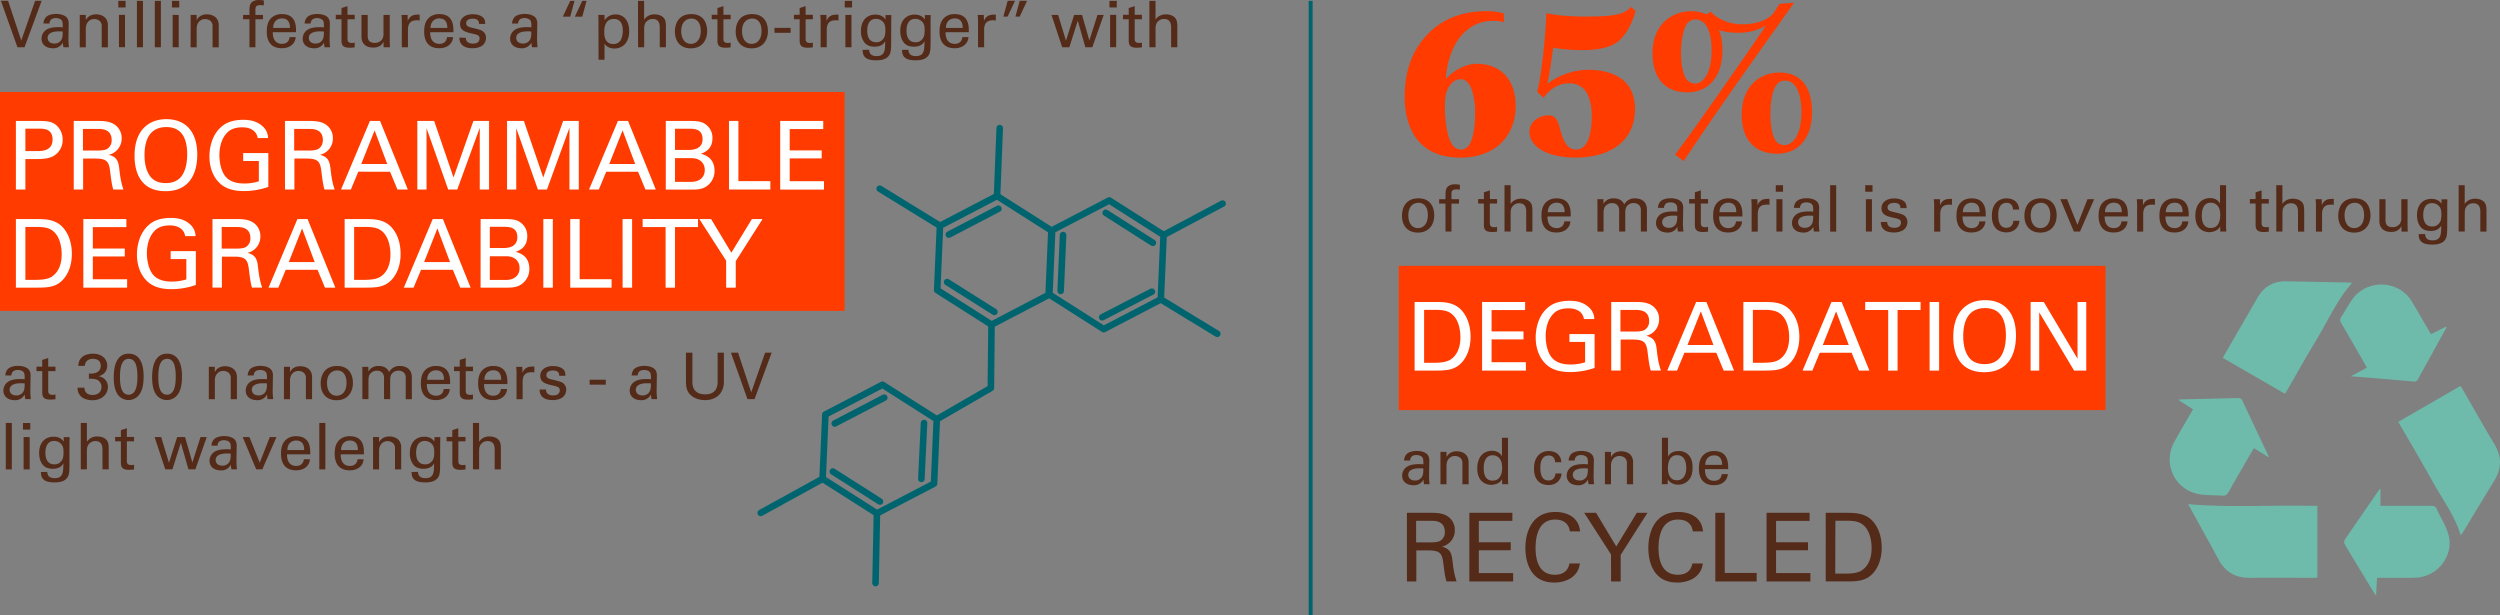 <svg id="Layer_1" data-name="Layer 1" xmlns="http://www.w3.org/2000/svg" viewBox="0 0 1898.95 467.32"><rect x="0" y="0" width="1898.95" height="467.32" fill="#808080" stroke="none"/><defs><style>.cls-1{fill:#542a19}.cls-2{fill:#ff3b00}.cls-3{fill:#fff}.cls-5{fill:none;stroke:#00646f;stroke-linecap:round;stroke-linejoin:round;stroke-width:5px}.cls-6{fill:#6ebbab}</style></defs><path class="cls-1" d="M26.49 469.25h-5.38L8.54 433.94H14l10 30.17 10.56-30.17h4.94ZM56.07 469.25a13.32 13.32 0 0 1-.44-3.67 7.93 7.93 0 0 1-7.58 4.42c-5.62 0-8.65-3.18-8.65-7.24a8.09 8.09 0 0 1 4.3-7.19c2.64-1.46 6.55-1.61 8.51-1.61 1.17 0 1.91.05 3.32.15 0-3 0-4.36-.88-5.43s-2.93-1.62-4.25-1.62c-4.65 0-4.89 3.18-4.94 4.16h-4.6a7.87 7.87 0 0 1 1.71-4.64c1.86-2.06 5.34-2.65 7.93-2.65 3.57 0 7.38 1.13 8.7 3.62a7.28 7.28 0 0 1 .83 3.77l-.19 11.74a57.57 57.57 0 0 0 .39 6.16Zm-3.18-12.08c-1.85 0-8.85 0-8.85 5 0 1.56 1 4.25 5.09 4.25a5.88 5.88 0 0 0 5.23-2.64c1-1.66 1.08-3 1.17-6.45a19.83 19.83 0 0 0-2.64-.16ZM68.44 447.54v-2.84H73l.05 4c.54-1 2.3-4.45 7.87-4.45 2.2 0 8.9.83 8.9 8.36v16.68h-4.7v-15.6a5.56 5.56 0 0 0-1.32-4.21 6.34 6.34 0 0 0-4.36-1.66c-3.32 0-6.4 2.4-6.4 7.34v14.13h-4.6ZM97.73 434h5.53v5h-5.53Zm.49 10.66h4.6v24.55h-4.6ZM111.86 434h4.6v35.26h-4.6ZM125.46 434h4.59v35.26h-4.59ZM138.51 434H144v5h-5.53Zm.49 10.7h4.6v24.55H139ZM152.69 447.54l-.05-2.84h4.6v4c.54-1 2.3-4.45 7.87-4.45 2.2 0 8.9.83 8.9 8.36v16.68h-4.69v-15.6a5.56 5.56 0 0 0-1.32-4.21 6.34 6.34 0 0 0-4.36-1.66c-3.32 0-6.4 2.4-6.4 7.34v14.13h-4.6ZM208.29 437.36c-.78-.05-1.76-.09-2.69-.09-3.72 0-3.72 1.85-3.72 3.56v3.87h5.72v3.3h-5.72v21.23h-4.55V448h-4.84v-3.3h4.84v-2.79c0-3.37.2-4.6 1-5.87 1-1.56 3-2.69 6.16-2.69a28 28 0 0 1 3.77.34ZM215.08 457.8c-.1 5.09 2 8.86 7 8.86 3 0 5.38-1.57 5.78-5.09h4.59a8.3 8.3 0 0 1-2.1 5.14c-1.08 1.22-3.52 3.27-8.46 3.27-7.73 0-11.4-4.79-11.4-12.57 0-4.84 1-8.85 4.85-11.54a11.81 11.81 0 0 1 6.7-1.81c11 0 10.75 9.73 10.66 13.74Zm13-3.22c.05-2.35-.39-7.24-6.06-7.24-3 0-6.6 1.81-6.7 7.24ZM254.45 469.25a13 13 0 0 1-.44-3.67 7.94 7.94 0 0 1-7.58 4.45c-5.63 0-8.66-3.18-8.66-7.24a8.11 8.11 0 0 1 4.3-7.19c2.64-1.46 6.56-1.61 8.51-1.61 1.18 0 1.91.05 3.33.15 0-3 0-4.36-.88-5.43s-2.94-1.62-4.26-1.62c-4.64 0-4.89 3.18-4.94 4.16h-4.59a7.74 7.74 0 0 1 1.71-4.64c1.86-2.06 5.33-2.65 7.92-2.65 3.57 0 7.39 1.13 8.71 3.62a7.28 7.28 0 0 1 .83 3.77l-.2 11.74a57.57 57.57 0 0 0 .39 6.16Zm-3.18-12.08c-1.86 0-8.85 0-8.85 5 0 1.56 1 4.25 5.08 4.25a5.91 5.91 0 0 0 5.24-2.64c1-1.66 1.07-3 1.17-6.45a19.93 19.93 0 0 0-2.64-.16ZM262.9 444.6h4.36v-5.13l4.54-1.47v6.6h5.48v3.4h-5.48v14.7c0 1.22 0 3.27 3.28 3.27a10 10 0 0 0 2.2-.24v3.57a23.44 23.44 0 0 1-3.81.29c-4.21 0-6.21-1.22-6.21-5.23V448h-4.36ZM287.16 444.7v15.79c0 2.4.54 5.43 5.23 5.43a6.62 6.62 0 0 0 5.77-2.74 7.88 7.88 0 0 0 1-4.59V444.7h4.74v19.95c0 .49.1 3.23.15 4.6h-4.79l-.1-4.21c-.88 1.71-2.55 4.45-7.83 4.45-6.06 0-8.9-3.47-8.9-8.31V444.7ZM313.07 449.69c0-1.67-.1-3.38-.24-5h4.64l.1 4.74a6.64 6.64 0 0 1 5.87-4.84 15 15 0 0 1 3.18-.1V449a4 4 0 0 0-.88-.19 10 10 0 0 0-1.32-.05c-5.43 0-6.7 3.23-6.7 7.43v13.06h-4.65ZM334.64 457.8c-.1 5.09 2 8.86 7 8.86 3 0 5.38-1.57 5.77-5.09h4.6a8.39 8.39 0 0 1-2.11 5.14c-1.07 1.22-3.52 3.27-8.46 3.27-7.72 0-11.39-4.79-11.39-12.57 0-4.84 1-8.85 4.84-11.54a11.83 11.83 0 0 1 6.7-1.81c11 0 10.76 9.73 10.66 13.74Zm13-3.22c0-2.35-.4-7.24-6.07-7.24-3 0-6.6 1.81-6.7 7.24ZM361.68 462c-.05 1.86.92 4.45 5.38 4.45 1.9 0 3.32-.34 4.3-1.56a3.84 3.84 0 0 0 .78-2.3c0-2.4-1.71-2.84-5.38-3.67-5.13-1.17-9.44-2.2-9.44-7.34 0-4.49 3.92-7.43 9.59-7.43 3.08 0 7.38.88 8.85 3.82a7.74 7.74 0 0 1 .64 3.57h-4.7c.15-3.72-3.08-4-4.74-4-.69 0-5 0-5 3.52 0 2.25 2.2 2.78 3.47 3.13 6.8 1.61 8.27 2 9.73 3.37a6.08 6.08 0 0 1 1.86 4.55 7.42 7.42 0 0 1-3.32 6.21 13.84 13.84 0 0 1-7.29 1.66c-5 0-9.63-2.05-9.59-8ZM412 469.25a13.32 13.32 0 0 1-.44-3.67A7.93 7.93 0 0 1 404 470c-5.62 0-8.65-3.18-8.65-7.24a8.09 8.09 0 0 1 4.3-7.19c2.64-1.46 6.55-1.61 8.51-1.61 1.17 0 1.91.05 3.32.15 0-3 0-4.36-.88-5.43s-2.93-1.62-4.25-1.62c-4.65 0-4.89 3.18-4.94 4.16h-4.6a7.87 7.87 0 0 1 1.71-4.64c1.86-2.06 5.33-2.65 7.93-2.65 3.57 0 7.38 1.13 8.7 3.62a7.28 7.28 0 0 1 .83 3.77l-.19 11.74a57.57 57.57 0 0 0 .39 6.16Zm-3.18-12.08c-1.86 0-8.85 0-8.85 5 0 1.56 1 4.25 5.09 4.25a5.89 5.89 0 0 0 5.23-2.64c1-1.66 1.08-3 1.17-6.45a19.83 19.83 0 0 0-2.6-.16ZM435.36 446l5.63-12h3.27L441 446Zm9.15 0 5.62-12h3.28l-3.28 12ZM462.45 448.71c0-1.08-.05-1.66-.14-4H467l.1 4.06a9.53 9.53 0 0 1 8.36-4.45c5.28 0 10.32 3.62 10.32 12.71s-5.33 13.16-11.2 13.16c-3.57 0-6.21-1.52-7.53-3.67v12.18h-4.55Zm11.3 18.09a6.25 6.25 0 0 0 5.18-2.39c1.76-2.4 2-5.92 2-7.68 0-4.4-1.32-9-6.75-9-7.34 0-7.34 7.78-7.34 10 .01 2.96.45 9.07 6.91 9.07ZM492.48 434h4.64v14.33a9 9 0 0 1 8-4.06c2.6 0 6.31.93 7.73 3.91.49 1 .83 2.15.83 5.72v15.36H509v-14.54c0-2.2 0-6.94-5.28-6.94a6.35 6.35 0 0 0-5.78 3.28c-.78 1.37-.78 3.66-.78 5.18v13h-4.64ZM533 444.06c9.83 0 12 7.73 12 12.86 0 7.19-4.06 13.16-12.42 13.16-8.12 0-12.08-5.62-12.08-12.81.04-6.07 2.88-13.21 12.5-13.21Zm-.29 22.6c3.47 0 7.43-2.5 7.43-9.88 0-6.11-2.83-9.34-7.14-9.34-2.93 0-7.68 1.86-7.68 9.53.01 5.03 2.17 9.69 7.4 9.69ZM548.46 444.6h4.35v-5.13l4.55-1.47v6.6h5.48v3.4h-5.48v14.7c0 1.22 0 3.27 3.28 3.27a10 10 0 0 0 2.2-.24v3.57a23.44 23.44 0 0 1-3.81.29c-4.21 0-6.22-1.22-6.22-5.23V448h-4.35ZM579.17 444.06c9.83 0 12 7.73 12 12.86 0 7.19-4.06 13.16-12.42 13.16-8.12 0-12.08-5.62-12.08-12.81.03-6.07 2.87-13.21 12.5-13.21Zm-.29 22.6c3.47 0 7.43-2.5 7.43-9.88 0-6.11-2.83-9.34-7.14-9.34-2.93 0-7.68 1.86-7.68 9.53 0 5.03 2.16 9.69 7.39 9.69ZM596.14 454.53h12.27v3.72h-12.27ZM610.9 444.6h4.36v-5.13l4.54-1.47v6.6h5.48v3.4h-5.48v14.7c0 1.22 0 3.27 3.28 3.27a10 10 0 0 0 2.2-.24v3.57a23.44 23.44 0 0 1-3.81.29c-4.21 0-6.21-1.22-6.21-5.23V448h-4.36ZM631.2 449.69c0-1.67-.1-3.38-.25-5h4.65l.09 4.74a6.64 6.64 0 0 1 5.87-4.84 15 15 0 0 1 3.18-.1V449a3.85 3.85 0 0 0-.88-.19 10 10 0 0 0-1.32-.05c-5.43 0-6.7 3.23-6.7 7.43v13.06h-4.64ZM649.53 434h5.53v5h-5.53Zm.47 10.7h4.6v24.55H650ZM668 471.16c.19 2.73 1.36 4.79 5.72 4.79 6.4 0 6.5-4.65 6.5-11.3-2 4.06-6.6 4.16-8.07 4.16-2.25 0-5.47-.49-7.53-3a13.78 13.78 0 0 1-2.79-9c0-8.31 4.89-12.37 10.91-12.37 4.94 0 6.75 2.44 7.73 3.71v-3.37h4.45l-.1 4.45-.05 15.35c0 5.92-.2 8.32-1.17 10.18-2.06 3.91-6.85 4.4-10.23 4.4-9.83 0-10.12-4.6-10.31-7.92Zm10.71-8.22c1-1.27 1.66-2.59 1.66-7 0-3.08-.69-4.84-1.91-6.12a7.25 7.25 0 0 0-5.28-2.15c-5.82 0-6.6 5.87-6.6 9 0 3.77 1.12 8.76 6.75 8.76a6.19 6.19 0 0 0 5.35-2.49ZM697.84 471.16c.2 2.73 1.37 4.79 5.72 4.79 6.41 0 6.51-4.65 6.51-11.3-2 4.06-6.6 4.16-8.07 4.16-2.25 0-5.48-.49-7.53-3s-2.79-5.77-2.79-9c0-8.31 4.89-12.37 10.91-12.37 4.93 0 6.74 2.44 7.72 3.71l.05-3.37h4.45l-.1 4.45v15.35c0 5.92-.2 8.32-1.18 10.18-2 3.91-6.85 4.4-10.22 4.4-9.83 0-10.12-4.6-10.32-7.92Zm10.71-8.22c1-1.27 1.66-2.59 1.66-7 0-3.08-.68-4.84-1.9-6.12a7.27 7.27 0 0 0-5.28-2.15c-5.82 0-6.61 5.87-6.61 9 0 3.77 1.13 8.76 6.75 8.76a6.18 6.18 0 0 0 5.38-2.49ZM726.1 457.8c-.09 5.09 2 8.86 7 8.86 3 0 5.38-1.57 5.77-5.09h4.59a8.3 8.3 0 0 1-2.1 5.14c-1.08 1.22-3.52 3.27-8.46 3.27-7.73 0-11.39-4.79-11.39-12.57 0-4.84 1-8.85 4.84-11.54a11.81 11.81 0 0 1 6.7-1.81c11 0 10.76 9.73 10.66 13.74Zm13-3.22c.05-2.35-.39-7.24-6.06-7.24-3 0-6.6 1.81-6.7 7.24ZM750.75 449.69c0-1.67-.1-3.38-.25-5h4.65l.1 4.74a6.63 6.63 0 0 1 5.87-4.84 14.88 14.88 0 0 1 3.17-.1V449a3.74 3.74 0 0 0-.88-.19 10 10 0 0 0-1.32-.05c-5.42 0-6.7 3.23-6.7 7.43v13.06h-4.64ZM778.86 433.94l-5.62 12H770l3.28-12Zm9.15 0-5.58 12h-3.27l3.27-12ZM811.62 444.7l5.92 19.56 6.21-19.56h6l5.57 19.36 6.16-19.36h4.75l-8.66 24.55h-5.28l-5.77-20.2-6.41 20.2h-5.42l-8.12-24.55ZM850.59 434h5.53v5h-5.53Zm.49 10.66h4.6v24.55h-4.6ZM860.86 444.6h4.36v-5.13l4.54-1.47v6.6h5.48v3.4h-5.48v14.7c0 1.22 0 3.27 3.28 3.27a10 10 0 0 0 2.2-.24v3.57a23.44 23.44 0 0 1-3.81.29c-4.21 0-6.21-1.22-6.21-5.23V448h-4.36ZM880.91 434h4.65v14.33c1.51-2.59 4.54-4.06 8-4.06 2.59 0 6.31.93 7.72 3.91.49 1 .84 2.15.84 5.72v15.36h-4.7v-14.54c0-2.2 0-6.94-5.28-6.94a6.33 6.33 0 0 0-5.77 3.28c-.78 1.37-.78 3.66-.78 5.18v13h-4.65ZM27.13 736.53a13 13 0 0 1-.44-3.67 8 8 0 0 1-7.59 4.45c-5.62 0-8.65-3.18-8.65-7.24a8.09 8.09 0 0 1 4.3-7.19c2.64-1.46 6.56-1.61 8.51-1.61 1.18 0 1.91.05 3.33.15 0-3 0-4.36-.88-5.43-.93-1.23-2.94-1.62-4.26-1.62-4.64 0-4.89 3.18-4.94 4.16h-4.59a7.78 7.78 0 0 1 1.71-4.65c1.86-2 5.33-2.64 7.92-2.64 3.57 0 7.38 1.13 8.71 3.62a7.28 7.28 0 0 1 .83 3.77l-.2 11.74a57.57 57.57 0 0 0 .39 6.16ZM24 724.45c-1.86 0-8.86 0-8.86 5 0 1.56 1 4.25 5.09 4.25a5.88 5.88 0 0 0 5.23-2.64c1-1.66 1.08-3 1.18-6.46a22 22 0 0 0-2.64-.15ZM35.58 711.88h4.35v-5.14l4.55-1.46v6.6H50v3.37h-5.52V730c0 1.23 0 3.28 3.28 3.28A10.71 10.71 0 0 0 50 733v3.57a23.44 23.44 0 0 1-3.81.29c-4.21 0-6.22-1.22-6.22-5.23v-16.38h-4.39ZM72 727.82c0 3.23 2.06 5.53 6.21 5.53 4.75 0 6.75-3 6.75-6a5.85 5.85 0 0 0-4.89-6 18.6 18.6 0 0 0-4.69-.25v-4c3.37.3 9-.39 9-5.87 0-3.81-2.59-5.33-6-5.33-2.55 0-5.72 1.13-6.17 5.33h-4.89c.29-8.41 8.21-9.24 11-9.24 7.38 0 11 4.45 11 9.15 0 2.78-1.51 6.79-6.75 8a8 8 0 0 1 7.24 8.21c0 4.75-3.86 10-11.74 10-3.57 0-7.14-1-9.29-3.52a8.89 8.89 0 0 1-2-6ZM105.6 702c10.13 0 11.35 10.86 11.35 17.21 0 8-1.61 12.52-4.7 15.41a10.08 10.08 0 0 1-15.79-3c-1.13-2.25-2.2-5.53-2.2-11.59 0-5.03.59-18.03 11.34-18.03Zm0 31.15c5.67 0 6.65-7.43 6.65-13.49 0-8.12-1.42-13.75-6.56-13.75-5.91 0-6.7 7.78-6.7 13.84.01 7.53 1.43 13.4 6.57 13.4ZM134.75 702c10.12 0 11.34 10.86 11.34 17.21 0 8-1.61 12.52-4.69 15.41a10.09 10.09 0 0 1-15.8-3c-1.12-2.25-2.2-5.53-2.2-11.59 0-5.03.6-18.03 11.35-18.03Zm-.05 31.15c5.67 0 6.65-7.43 6.65-13.49 0-8.12-1.42-13.75-6.55-13.75-5.92 0-6.7 7.78-6.7 13.84 0 7.53 1.46 13.4 6.6 13.4ZM166.48 714.81v-2.83H171l.05 4c.53-1 2.3-4.45 7.87-4.45 2.2 0 8.9.83 8.9 8.36v16.68h-4.69v-15.6a5.56 5.56 0 0 0-1.32-4.21 6.34 6.34 0 0 0-4.36-1.66c-3.32 0-6.4 2.4-6.4 7.33v14.14h-4.6ZM211.17 736.53a13.37 13.37 0 0 1-.44-3.67 7.93 7.93 0 0 1-7.58 4.45c-5.62 0-8.65-3.18-8.65-7.24a8.09 8.09 0 0 1 4.3-7.19c2.64-1.46 6.55-1.61 8.51-1.61 1.17 0 1.91.05 3.33.15 0-3 0-4.36-.88-5.43-.93-1.23-2.94-1.62-4.26-1.62-4.65 0-4.89 3.18-4.94 4.16H196a7.87 7.87 0 0 1 1.72-4.65c1.85-2 5.33-2.64 7.92-2.64 3.57 0 7.38 1.13 8.7 3.62a7.18 7.18 0 0 1 .83 3.77l-.19 11.74a57.57 57.57 0 0 0 .39 6.16ZM208 724.45c-1.85 0-8.85 0-8.85 5 0 1.56 1 4.25 5.09 4.25a5.88 5.88 0 0 0 5.23-2.64c1-1.66 1.08-3 1.18-6.46a22.19 22.19 0 0 0-2.65-.15ZM223.54 714.81v-2.83h4.6v4c.54-1 2.3-4.45 7.87-4.45 2.2 0 8.9.83 8.9 8.36v16.68h-4.69v-15.6a5.56 5.56 0 0 0-1.32-4.21 6.32 6.32 0 0 0-4.35-1.66c-3.33 0-6.41 2.4-6.41 7.33v14.14h-4.6ZM263.93 711.34c9.83 0 12 7.73 12 12.86 0 7.19-4.06 13.16-12.42 13.16-8.12 0-12.08-5.63-12.08-12.81.03-6.07 2.87-13.21 12.5-13.21Zm-.29 22.6c3.47 0 7.43-2.5 7.43-9.88 0-6.12-2.83-9.34-7.14-9.34-2.93 0-7.68 1.85-7.68 9.53 0 5.04 2.16 9.69 7.39 9.69ZM283.1 715.25 283 712h4.65v3.57a8.33 8.33 0 0 1 7.77-4.21c5.43 0 7.14 2.79 8 4.6a8.81 8.81 0 0 1 8.27-4.6c3.52 0 9 1.47 9 8.71v16.48h-4.65v-15.77a6.08 6.08 0 0 0-.83-3.72 5.55 5.55 0 0 0-4.7-2.15 6.29 6.29 0 0 0-5.23 2.59c-1.07 1.52-1.07 4.21-1.07 5.29v13.74h-4.65v-16.24c0-3-1.76-5.38-5.38-5.38a6.63 6.63 0 0 0-5.38 2.69c-1 1.42-1.08 3.42-1.08 5v13.94h-4.62ZM332.09 725.08c-.09 5.09 2 8.86 7.05 8.86 3 0 5.38-1.57 5.77-5.09h4.59a8.26 8.26 0 0 1-2.1 5.13c-1.08 1.23-3.52 3.28-8.46 3.28-7.73 0-11.39-4.79-11.39-12.57 0-4.84 1-8.85 4.84-11.54a11.81 11.81 0 0 1 6.7-1.81c11 0 10.76 9.73 10.66 13.74Zm13-3.22c.05-2.35-.39-7.24-6.06-7.24-3 0-6.6 1.81-6.7 7.24ZM352.73 711.88h4.35v-5.14l4.55-1.46v6.6h5.48v3.37h-5.48V730c0 1.23 0 3.28 3.27 3.28a10.92 10.92 0 0 0 2.21-.24v3.57a23.69 23.69 0 0 1-3.82.29c-4.21 0-6.21-1.22-6.21-5.23v-16.42h-4.35ZM375.56 725.08c-.1 5.09 2 8.86 7 8.86 3 0 5.38-1.57 5.78-5.09H393a8.26 8.26 0 0 1-2.1 5.13c-1.08 1.23-3.52 3.28-8.46 3.28-7.73 0-11.4-4.79-11.4-12.57 0-4.84 1-8.85 4.85-11.54a11.81 11.81 0 0 1 6.7-1.81c11 0 10.75 9.73 10.66 13.74Zm13-3.22c.05-2.35-.39-7.24-6.06-7.24-3 0-6.6 1.81-6.7 7.24ZM400.21 717c0-1.67-.1-3.38-.25-5h4.65l.1 4.74a6.63 6.63 0 0 1 5.86-4.84 14.34 14.34 0 0 1 3.18-.1v4.5a3.7 3.7 0 0 0-.88-.2 12.47 12.47 0 0 0-1.32 0c-5.43 0-6.7 3.22-6.7 7.43v13.06h-4.64ZM422.6 729.24c-.05 1.86.93 4.45 5.38 4.45 1.91 0 3.33-.34 4.3-1.56a3.85 3.85 0 0 0 .79-2.3c0-2.4-1.72-2.84-5.38-3.67-5.14-1.17-9.44-2.2-9.44-7.34 0-4.49 3.91-7.43 9.58-7.43 3.09 0 7.39.88 8.86 3.82a7.82 7.82 0 0 1 .63 3.57h-4.69c.14-3.72-3.08-4-4.75-4-.68 0-5 0-5 3.53 0 2.25 2.21 2.78 3.48 3.13 6.79 1.61 8.26 2 9.73 3.37a6.08 6.08 0 0 1 1.86 4.55 7.44 7.44 0 0 1-3.33 6.21 13.8 13.8 0 0 1-7.29 1.66c-5 0-9.63-2.05-9.58-8ZM455.75 721.81H468v3.71h-12.25ZM502.84 736.53a13.37 13.37 0 0 1-.44-3.67 7.93 7.93 0 0 1-7.58 4.45c-5.62 0-8.65-3.18-8.65-7.24a8.09 8.09 0 0 1 4.3-7.19c2.64-1.46 6.55-1.61 8.51-1.61 1.17 0 1.91.05 3.32.15 0-3 0-4.36-.88-5.43-.92-1.23-2.93-1.62-4.25-1.62-4.65 0-4.89 3.18-4.94 4.16h-4.6a7.92 7.92 0 0 1 1.71-4.65c1.86-2 5.34-2.64 7.93-2.64 3.57 0 7.38 1.13 8.7 3.62a7.28 7.28 0 0 1 .83 3.77l-.19 11.74a57.57 57.57 0 0 0 .39 6.16Zm-3.18-12.08c-1.85 0-8.85 0-8.85 5 0 1.56 1 4.25 5.09 4.25a5.88 5.88 0 0 0 5.23-2.64c1-1.66 1.08-3 1.17-6.46a21.89 21.89 0 0 0-2.64-.15ZM533.79 701.22v21.86c0 3.76.83 5.33 1.57 6.36 2.2 2.93 5.62 3.47 8.07 3.47 9.53 0 9.53-7.48 9.53-10v-21.69h4.75V723a14.34 14.34 0 0 1-2.89 9.39c-3.47 4.35-8.85 4.89-11.39 4.89-3.33 0-9.2-.93-12.47-5.62-1.08-1.57-2.06-3.62-2.06-8.9v-21.54ZM581 736.53h-5.38l-12.57-35.31h5.43l10 30.17 10.56-30.17H594ZM12.26 754.61h4.6v35.26h-4.6ZM25.31 754.66h5.53v5h-5.53Zm.49 10.66h4.6v24.55h-4.6ZM43.75 791.78c.19 2.73 1.37 4.79 5.72 4.79 6.41 0 6.5-4.65 6.5-11.3-1.95 4.06-6.6 4.16-8.06 4.16-2.25 0-5.48-.49-7.54-3s-2.78-5.77-2.78-9c0-8.31 4.89-12.37 10.9-12.37 4.94 0 6.75 2.44 7.73 3.71l.05-3.37h4.45l-.1 4.45v15.35c0 5.92-.19 8.32-1.17 10.18-2.06 3.91-6.85 4.4-10.22 4.4-9.83 0-10.13-4.6-10.32-7.92Zm10.71-8.22c1-1.27 1.66-2.59 1.66-7 0-3.08-.68-4.84-1.91-6.11a7.2 7.2 0 0 0-5.28-2.16c-5.82 0-6.6 5.87-6.6 9 0 3.77 1.13 8.76 6.75 8.76a6.19 6.19 0 0 0 5.38-2.49ZM69.22 754.61h4.65v14.33a9 9 0 0 1 8-4.06c2.59 0 6.31.93 7.73 3.91.49 1 .83 2.15.83 5.72v15.36H85.7v-14.53c0-2.2 0-6.94-5.28-6.94a6.34 6.34 0 0 0-5.77 3.28c-.78 1.37-.78 3.66-.78 5.18v13h-4.65ZM95.33 765.22h4.36v-5.13l4.54-1.47v6.6h5.48v3.38h-5.48v14.72c0 1.22 0 3.27 3.28 3.27a10 10 0 0 0 2.2-.24v3.57a23.44 23.44 0 0 1-3.81.29c-4.21 0-6.21-1.22-6.21-5.23V768.6h-4.36ZM130.29 765.32l5.92 19.56 6.21-19.56h6l5.58 19.37 6.17-19.37h4.74l-8.66 24.55H151l-5.77-20.2-6.41 20.2h-5.42l-8.12-24.55ZM183.69 789.87a13.32 13.32 0 0 1-.44-3.67 7.93 7.93 0 0 1-7.58 4.45c-5.62 0-8.65-3.18-8.65-7.24a8.09 8.09 0 0 1 4.3-7.19c2.64-1.46 6.55-1.61 8.51-1.61 1.17 0 1.91 0 3.32.15 0-3 0-4.35-.88-5.43s-2.93-1.61-4.25-1.61c-4.65 0-4.89 3.17-4.94 4.15h-4.6a7.87 7.87 0 0 1 1.71-4.64c1.86-2.06 5.34-2.64 7.93-2.64 3.57 0 7.38 1.12 8.7 3.61a7.3 7.3 0 0 1 .83 3.77l-.19 11.74a57.43 57.43 0 0 0 .39 6.16Zm-3.18-12.08c-1.85 0-8.85 0-8.85 5 0 1.56 1 4.25 5.09 4.25a5.88 5.88 0 0 0 5.23-2.64c1-1.66 1.08-3 1.17-6.45a19.83 19.83 0 0 0-2.64-.16ZM192.2 765.32h5.13l7.83 19.46 7.63-19.46h5.08l-10.76 24.55h-4.64ZM225.89 778.43c-.1 5.08 2 8.85 7 8.85 3 0 5.38-1.57 5.77-5.09h4.6a8.36 8.36 0 0 1-2.1 5.14c-1.08 1.22-3.52 3.27-8.46 3.27-7.73 0-11.4-4.79-11.4-12.57 0-4.84 1-8.85 4.84-11.54a11.83 11.83 0 0 1 6.7-1.81c11 0 10.76 9.74 10.66 13.75Zm13-3.23c.05-2.35-.39-7.24-6.06-7.24-3 0-6.61 1.81-6.71 7.24ZM250.39 754.61H255v35.26h-4.59ZM266.67 778.43c-.1 5.08 2 8.85 7 8.85 3 0 5.38-1.57 5.77-5.09h4.6a8.36 8.36 0 0 1-2.1 5.14c-1.08 1.22-3.52 3.27-8.46 3.27-7.73 0-11.4-4.79-11.4-12.57 0-4.84 1-8.85 4.84-11.54a11.83 11.83 0 0 1 6.7-1.81c11 0 10.76 9.74 10.66 13.75Zm13-3.23c.05-2.35-.39-7.24-6.06-7.24-3 0-6.61 1.81-6.7 7.24ZM291.22 768.16l-.05-2.84h4.59l.05 4c.54-1 2.3-4.45 7.88-4.45 2.2 0 8.9.83 8.9 8.36v16.68h-4.7v-15.6a5.53 5.53 0 0 0-1.32-4.21 6.32 6.32 0 0 0-4.35-1.66c-3.33 0-6.41 2.4-6.41 7.34v14.13h-4.59ZM325.35 791.78c.19 2.73 1.37 4.79 5.72 4.79 6.41 0 6.5-4.65 6.5-11.3-1.95 4.06-6.6 4.16-8.07 4.16-2.25 0-5.47-.49-7.53-3a13.78 13.78 0 0 1-2.79-9c0-8.31 4.9-12.37 10.91-12.37 4.94 0 6.75 2.44 7.73 3.71l.05-3.37h4.45l-.1 4.45-.05 15.35c0 5.92-.2 8.32-1.17 10.18-2.06 3.91-6.85 4.4-10.23 4.4-9.82 0-10.12-4.6-10.31-7.92Zm10.71-8.22c1-1.27 1.66-2.59 1.66-7 0-3.08-.69-4.84-1.91-6.11a7.22 7.22 0 0 0-5.28-2.16c-5.82 0-6.6 5.87-6.6 9 0 3.77 1.12 8.76 6.75 8.76a6.19 6.19 0 0 0 5.38-2.49ZM347.06 765.22h4.35v-5.13l4.55-1.47v6.6h5.47v3.38H356v14.72c0 1.22 0 3.27 3.27 3.27a10 10 0 0 0 2.2-.24v3.57a23.44 23.44 0 0 1-3.81.29c-4.21 0-6.21-1.22-6.21-5.23V768.6h-4.35ZM367.1 754.61h4.65v14.33a9 9 0 0 1 8-4.06c2.59 0 6.31.93 7.73 3.91.49 1 .83 2.15.83 5.72v15.36h-4.7v-14.53c0-2.2 0-6.94-5.28-6.94a6.34 6.34 0 0 0-5.77 3.28c-.78 1.37-.78 3.66-.78 5.18v13h-4.68ZM1085.28 584c9.83 0 12 7.73 12 12.86 0 7.19-4.06 13.16-12.43 13.16-8.11 0-12.08-5.63-12.08-12.81.03-6.04 2.87-13.21 12.51-13.21Zm-.3 22.59c3.47 0 7.44-2.49 7.44-9.87 0-6.12-2.84-9.34-7.14-9.34-2.94 0-7.68 1.85-7.68 9.53 0 5.09 2.15 9.71 7.4 9.71ZM1116.76 577.33c-.78-.05-1.76-.1-2.68-.1-3.72 0-3.72 1.86-3.72 3.57v3.87h5.72V588h-5.72v21.23h-4.55V588H1101v-3.32h4.84v-2.79c0-3.38.2-4.6 1-5.87 1-1.56 3-2.69 6.16-2.69a27.7 27.7 0 0 1 3.76.34ZM1130.6 584.57h4.4v-5.14l4.55-1.46v6.6h5.45v3.37h-5.48v14.72c0 1.23 0 3.28 3.28 3.28a10.71 10.71 0 0 0 2.2-.24v3.57a23.49 23.49 0 0 1-3.82.29c-4.2 0-6.21-1.22-6.21-5.23v-16.39h-4.35ZM1150.65 574h4.64v14.33c1.52-2.6 4.55-4.06 8-4.06 2.59 0 6.3.93 7.72 3.91.49 1 .83 2.15.83 5.72v15.36h-4.69v-14.57c0-2.2 0-6.94-5.28-6.94a6.33 6.33 0 0 0-5.77 3.27c-.79 1.37-.79 3.67-.79 5.19v13h-4.64ZM1183.31 597.77c-.1 5.09 2 8.85 7 8.85 3 0 5.38-1.56 5.77-5.08h4.6a8.26 8.26 0 0 1-2.1 5.13c-1.08 1.23-3.52 3.28-8.46 3.28-7.73 0-11.4-4.79-11.4-12.57 0-4.84 1-8.85 4.85-11.54a11.8 11.8 0 0 1 6.69-1.81c11 0 10.76 9.73 10.67 13.74Zm13-3.22c0-2.35-.39-7.24-6.06-7.24-3 0-6.6 1.81-6.7 7.24ZM1221.26 587.94l-.1-3.27h4.64v3.57a8.35 8.35 0 0 1 7.78-4.21c5.43 0 7.14 2.79 8 4.6a8.81 8.81 0 0 1 8.27-4.6c3.52 0 9 1.47 9 8.71v16.48h-4.64v-15.75a6.08 6.08 0 0 0-.83-3.72 5.56 5.56 0 0 0-4.7-2.15 6.27 6.27 0 0 0-5.23 2.59c-1.08 1.52-1.08 4.21-1.08 5.28v13.75h-4.64V593c0-3-1.76-5.38-5.38-5.38a6.63 6.63 0 0 0-5.38 2.69c-1 1.42-1.08 3.42-1.08 5v13.94h-4.64ZM1282.43 609.22a13 13 0 0 1-.44-3.67 7.94 7.94 0 0 1-7.58 4.45c-5.63 0-8.66-3.18-8.66-7.24a8.11 8.11 0 0 1 4.3-7.19c2.65-1.46 6.56-1.61 8.51-1.61 1.18 0 1.91 0 3.33.15 0-3 0-4.36-.88-5.43-.93-1.23-2.93-1.62-4.26-1.62-4.64 0-4.89 3.18-4.93 4.16h-4.6a7.85 7.85 0 0 1 1.71-4.65c1.86-2.05 5.33-2.64 7.92-2.64 3.57 0 7.39 1.13 8.71 3.62a7.28 7.28 0 0 1 .83 3.77l-.2 11.73a57.57 57.57 0 0 0 .39 6.17Zm-3.18-12.08c-1.86 0-8.85 0-8.85 5 0 1.56 1 4.25 5.08 4.25a5.91 5.91 0 0 0 5.24-2.64c1-1.66 1.07-3 1.17-6.46a22 22 0 0 0-2.64-.15ZM1290.88 584.57h4.36v-5.14l4.54-1.46v6.6h5.48v3.37h-5.48v14.72c0 1.23 0 3.28 3.28 3.28a10.71 10.71 0 0 0 2.2-.24v3.57a23.44 23.44 0 0 1-3.81.29c-4.21 0-6.21-1.22-6.21-5.23v-16.39h-4.36ZM1313.72 597.77c-.1 5.09 2 8.85 7 8.85 3 0 5.38-1.56 5.77-5.08h4.6a8.32 8.32 0 0 1-2.1 5.13c-1.08 1.23-3.53 3.28-8.46 3.28-7.73 0-11.4-4.79-11.4-12.57 0-4.84 1-8.85 4.84-11.54a11.83 11.83 0 0 1 6.7-1.81c11 0 10.76 9.73 10.66 13.74Zm13-3.22c0-2.35-.39-7.24-6.07-7.24-3 0-6.6 1.81-6.69 7.24ZM1338.36 589.66c0-1.67-.1-3.38-.24-5h4.64l.1 4.74a6.64 6.64 0 0 1 5.87-4.84 14.34 14.34 0 0 1 3.18-.1V589a3.82 3.82 0 0 0-.88-.2 12.47 12.47 0 0 0-1.32 0c-5.43 0-6.7 3.22-6.7 7.43v13.06h-4.65ZM1356.7 574h5.52v5h-5.52Zm.49 10.66h4.59v24.55h-4.59ZM1385.7 609.22a13 13 0 0 1-.44-3.67 7.94 7.94 0 0 1-7.58 4.45c-5.63 0-8.66-3.18-8.66-7.24a8.11 8.11 0 0 1 4.3-7.19c2.64-1.46 6.56-1.61 8.51-1.61 1.18 0 1.91 0 3.33.15 0-3 0-4.36-.88-5.43-.93-1.23-2.94-1.62-4.26-1.62-4.64 0-4.89 3.18-4.94 4.16h-4.59a7.78 7.78 0 0 1 1.71-4.65c1.86-2.05 5.33-2.64 7.92-2.64 3.57 0 7.39 1.13 8.71 3.62a7.28 7.28 0 0 1 .83 3.77l-.2 11.73a57.57 57.57 0 0 0 .39 6.17Zm-3.18-12.08c-1.86 0-8.85 0-8.85 5 0 1.56 1 4.25 5.08 4.25a5.91 5.91 0 0 0 5.24-2.64c1-1.66 1.07-3 1.17-6.46a22 22 0 0 0-2.64-.15ZM1398 574h4.59v35.26H1398ZM1424.67 574h5.52v5h-5.52Zm.49 10.66h4.59v24.55h-4.59ZM1441.34 601.93c0 1.86.93 4.45 5.38 4.45 1.91 0 3.33-.34 4.3-1.56a3.85 3.85 0 0 0 .79-2.3c0-2.4-1.72-2.84-5.38-3.67-5.14-1.17-9.44-2.2-9.44-7.34 0-4.5 3.91-7.43 9.58-7.43 3.08 0 7.39.88 8.86 3.81a7.87 7.87 0 0 1 .63 3.57h-4.69c.14-3.71-3.08-4-4.75-4-.68 0-5 0-5 3.53 0 2.24 2.2 2.78 3.48 3.13 6.79 1.61 8.26 2 9.73 3.37a6.08 6.08 0 0 1 1.86 4.55 7.44 7.44 0 0 1-3.33 6.21 13.8 13.8 0 0 1-7.29 1.66c-5 0-9.63-2-9.58-8ZM1477 589.66c0-1.67-.1-3.38-.25-5h4.65l.1 4.74a6.63 6.63 0 0 1 5.86-4.84 14.34 14.34 0 0 1 3.18-.1V589a3.7 3.7 0 0 0-.88-.2 12.47 12.47 0 0 0-1.32 0c-5.43 0-6.7 3.22-6.7 7.43v13.06H1477ZM1498.55 597.77c-.1 5.09 2 8.85 7 8.85 3 0 5.38-1.56 5.77-5.08h4.6a8.32 8.32 0 0 1-2.1 5.13c-1.08 1.23-3.52 3.28-8.46 3.28-7.73 0-11.4-4.79-11.4-12.57 0-4.84 1-8.85 4.84-11.54a11.83 11.83 0 0 1 6.7-1.81c11 0 10.76 9.73 10.67 13.74Zm13-3.22c0-2.35-.39-7.24-6.06-7.24-3 0-6.61 1.81-6.7 7.24ZM1536.94 592.54c-.1-1.12-.44-5.13-4.9-5.13-6.35 0-6.35 7.38-6.35 9.24 0 5 1.22 9.73 6.11 9.73 3.91 0 5.23-2.93 5.33-5.33h4.65c-.3 4.79-3.87 8.8-9.93 8.8-1.66 0-5.48-.34-8.07-3.18-1.47-1.71-2.93-4.3-2.93-9.39 0-10.22 6.26-13.25 11.15-13.25 1.61 0 5.28.34 7.53 3a8.53 8.53 0 0 1 2 5.48ZM1558.06 584c9.83 0 12 7.73 12 12.86 0 7.19-4.06 13.16-12.42 13.16-8.12 0-12.08-5.63-12.08-12.81.03-6.04 2.86-13.21 12.5-13.21Zm-.3 22.59c3.48 0 7.44-2.49 7.44-9.87 0-6.12-2.84-9.34-7.14-9.34-2.94 0-7.68 1.85-7.68 9.53 0 5.09 2.15 9.71 7.38 9.71ZM1572.82 584.67h5.18l7.82 19.46 7.63-19.46h5.09l-10.76 24.55h-4.65ZM1606.51 597.77c-.09 5.09 2 8.85 7 8.85 3 0 5.38-1.56 5.77-5.08h4.59a8.26 8.26 0 0 1-2.1 5.13c-1.07 1.23-3.52 3.28-8.46 3.28-7.73 0-11.39-4.79-11.39-12.57 0-4.84 1-8.85 4.84-11.54a11.83 11.83 0 0 1 6.7-1.81c11 0 10.76 9.73 10.66 13.74Zm13-3.22c0-2.35-.39-7.24-6.06-7.24-3 0-6.6 1.81-6.7 7.24ZM1631.16 589.66c0-1.67-.1-3.38-.25-5h4.65l.1 4.74a6.63 6.63 0 0 1 5.87-4.84 14.24 14.24 0 0 1 3.17-.1V589a3.7 3.7 0 0 0-.88-.2 12.47 12.47 0 0 0-1.32 0c-5.42 0-6.7 3.22-6.7 7.43v13.06h-4.64ZM1652.72 597.77c-.1 5.09 2 8.85 7 8.85 3 0 5.38-1.56 5.77-5.08h4.6a8.32 8.32 0 0 1-2.1 5.13c-1.08 1.23-3.52 3.28-8.46 3.28-7.73 0-11.4-4.79-11.4-12.57 0-4.84 1-8.85 4.84-11.54a11.85 11.85 0 0 1 6.7-1.81c11 0 10.76 9.73 10.67 13.74Zm13-3.22c0-2.35-.39-7.24-6.06-7.24-3 0-6.61 1.81-6.7 7.24ZM1694.14 574h4.6v31.3c0 .54.09 2.65.19 3.92h-4.6l-.09-3.92a7 7 0 0 1-2.2 2.6 11.18 11.18 0 0 1-6.07 1.81c-3.27 0-10.56-1.72-10.56-12.47 0-9.35 5.33-13.41 11.1-13.41 5.28 0 7 3.13 7.63 4.16Zm-1.71 15.79a6.67 6.67 0 0 0-5.38-2.49c-6.75 0-6.75 8.17-6.75 9.83 0 4.35 1.12 9.39 6.75 9.39 7.24 0 7.24-8 7.24-9.88 0-3.64-.84-5.57-1.86-6.89ZM1716.82 584.57h4.36v-5.14l4.54-1.46v6.6h5.48v3.37h-5.48v14.72c0 1.23 0 3.28 3.28 3.28a10.71 10.71 0 0 0 2.2-.24v3.57a23.44 23.44 0 0 1-3.81.29c-4.21 0-6.21-1.22-6.21-5.23v-16.39h-4.36ZM1736.87 574h4.65v14.33c1.51-2.6 4.55-4.06 8-4.06 2.59 0 6.31.93 7.73 3.91.49 1 .83 2.15.83 5.72v15.36h-4.7v-14.57c0-2.2 0-6.94-5.28-6.94a6.36 6.36 0 0 0-5.77 3.27c-.78 1.37-.78 3.67-.78 5.19v13h-4.65ZM1767 589.66c0-1.67-.1-3.38-.24-5h4.64l.1 4.74a6.64 6.64 0 0 1 5.87-4.84 14.34 14.34 0 0 1 3.18-.1V589a4 4 0 0 0-.88-.2 12.47 12.47 0 0 0-1.32 0c-5.43 0-6.7 3.22-6.7 7.43v13.06H1767ZM1796.43 584c9.83 0 12 7.73 12 12.86 0 7.19-4.06 13.16-12.42 13.16-8.12 0-12.08-5.63-12.08-12.81.07-6.04 2.87-13.21 12.5-13.21Zm-.29 22.59c3.47 0 7.43-2.49 7.43-9.87 0-6.12-2.84-9.34-7.14-9.34-2.93 0-7.68 1.85-7.68 9.53 0 5.09 2.15 9.71 7.39 9.71ZM1819.85 584.67v15.79c0 2.4.54 5.43 5.23 5.43a6.62 6.62 0 0 0 5.77-2.74 7.88 7.88 0 0 0 1-4.59v-13.89h4.74v20c0 .49.1 3.23.15 4.6H1832l-.1-4.21c-.88 1.71-2.54 4.45-7.82 4.45-6.07 0-8.9-3.47-8.9-8.31v-16.53ZM1849.92 611.12c.2 2.74 1.37 4.8 5.72 4.8 6.41 0 6.51-4.65 6.51-11.3-2 4.06-6.6 4.16-8.07 4.16-2.25 0-5.48-.49-7.53-3s-2.79-5.77-2.79-9c0-8.32 4.89-12.38 10.91-12.38 4.93 0 6.74 2.45 7.72 3.72v-3.37h4.45l-.1 4.45v15.35c0 5.92-.2 8.32-1.18 10.18-2 3.91-6.85 4.4-10.22 4.4-9.83 0-10.12-4.6-10.32-7.93Zm10.71-8.21c1-1.27 1.66-2.59 1.66-7 0-3.08-.68-4.85-1.9-6.12a7.25 7.25 0 0 0-5.28-2.15c-5.82 0-6.61 5.87-6.61 9 0 3.77 1.13 8.75 6.75 8.75a6.17 6.17 0 0 0 5.38-2.48ZM1875.4 574h4.6v14.33c1.52-2.6 4.55-4.06 8-4.06 2.6 0 6.31.93 7.73 3.91.49 1 .83 2.15.83 5.72v15.36h-4.69v-14.57c0-2.2 0-6.94-5.28-6.94a6.33 6.33 0 0 0-5.77 3.27c-.79 1.37-.79 3.67-.79 5.19v13h-4.64ZM1089.58 801.14a13.25 13.25 0 0 1-.44-3.66 7.94 7.94 0 0 1-7.58 4.45c-5.63 0-8.66-3.18-8.66-7.24a8.08 8.08 0 0 1 4.31-7.19c2.64-1.47 6.55-1.61 8.51-1.61 1.17 0 1.9.05 3.32.14 0-3 0-4.35-.88-5.43s-2.93-1.61-4.25-1.61c-4.65 0-4.89 3.18-4.94 4.16h-4.6a7.83 7.83 0 0 1 1.71-4.65c1.86-2 5.33-2.64 7.92-2.64 3.57 0 7.39 1.13 8.71 3.62a7.28 7.28 0 0 1 .83 3.77l-.2 11.73a55.68 55.68 0 0 0 .4 6.16Zm-3.18-12.07c-1.86 0-8.85 0-8.85 5 0 1.57 1 4.26 5.08 4.26a5.91 5.91 0 0 0 5.24-2.64c1-1.67 1.07-3 1.17-6.46a20 20 0 0 0-2.64-.16ZM1102 779.43v-2.84h4.6v4c.54-1 2.3-4.45 7.88-4.45 2.2 0 8.9.83 8.9 8.36v16.67h-4.7v-15.6a5.5 5.5 0 0 0-1.32-4.2 6.25 6.25 0 0 0-4.35-1.66c-3.33 0-6.41 2.39-6.41 7.33v14.13h-4.6ZM1148.7 765.88h4.59v31.35c0 .54.1 2.64.2 3.91h-4.6l-.1-3.91a7 7 0 0 1-2.2 2.59 11.12 11.12 0 0 1-6.06 1.81c-3.28 0-10.57-1.71-10.57-12.47 0-9.34 5.34-13.4 11.11-13.4 5.28 0 7 3.13 7.63 4.16Zm-1.72 15.8a6.64 6.64 0 0 0-5.38-2.49c-6.74 0-6.74 8.16-6.74 9.83 0 4.35 1.12 9.39 6.74 9.39 7.24 0 7.24-8 7.24-9.88 0-3.53-.84-5.53-1.84-6.85ZM1189.13 784.47c-.09-1.13-.44-5.14-4.89-5.14-6.36 0-6.36 7.39-6.36 9.25 0 5 1.23 9.73 6.12 9.73 3.91 0 5.23-2.94 5.33-5.33h4.67c-.29 4.79-3.86 8.8-9.92 8.8-1.67 0-5.48-.34-8.07-3.18-1.47-1.71-2.94-4.3-2.94-9.39 0-10.22 6.26-13.25 11.15-13.25 1.62 0 5.29.34 7.53 3a8.54 8.54 0 0 1 2.06 5.48ZM1214.56 801.14a13.25 13.25 0 0 1-.44-3.66 7.94 7.94 0 0 1-7.58 4.45c-5.62 0-8.66-3.18-8.66-7.24a8.08 8.08 0 0 1 4.31-7.19c2.64-1.47 6.55-1.61 8.51-1.61 1.17 0 1.9.05 3.32.14 0-3 0-4.35-.88-5.43s-2.93-1.61-4.25-1.61c-4.65 0-4.89 3.18-4.94 4.16h-4.6a7.83 7.83 0 0 1 1.71-4.65c1.86-2 5.33-2.64 7.92-2.64 3.57 0 7.39 1.13 8.71 3.62a7.28 7.28 0 0 1 .83 3.77l-.19 11.73a54.79 54.79 0 0 0 .39 6.16Zm-3.18-12.07c-1.86 0-8.85 0-8.85 5 0 1.57 1 4.26 5.09 4.26a5.9 5.9 0 0 0 5.23-2.64c1-1.67 1.07-3 1.17-6.46a20 20 0 0 0-2.64-.16ZM1226.93 779.43v-2.84h4.6v4c.54-1 2.3-4.45 7.88-4.45 2.2 0 8.9.83 8.9 8.36v16.67h-4.7v-15.6a5.5 5.5 0 0 0-1.32-4.2 6.25 6.25 0 0 0-4.35-1.66c-3.32 0-6.41 2.39-6.41 7.33v14.13h-4.59ZM1274.85 780.16c.63-1.12 2.44-4.2 8-4.2a10.05 10.05 0 0 1 7.77 3.13c1.23 1.42 2.89 3.86 2.89 9.24 0 4.75-1.13 7.34-2.35 8.95a10.35 10.35 0 0 1-8.6 4.21 9.69 9.69 0 0 1-5.48-1.57 7.94 7.94 0 0 1-2.4-2.49l-.1 3.71h-4.45l.1-4.4v-30.9h4.6Zm6.94-1.07c-7 0-7 8.21-7 9.78s0 9.29 6.85 9.29c5.67 0 7.09-5.53 7.09-9.54-.04-2.44-.53-9.53-6.94-9.53ZM1302.91 789.7c-.09 5.09 2 8.85 7 8.85 3 0 5.38-1.56 5.77-5.08h4.59a8.28 8.28 0 0 1-2.1 5.13c-1.07 1.22-3.52 3.28-8.46 3.28-7.73 0-11.39-4.79-11.39-12.57 0-4.84 1-8.85 4.84-11.54a11.83 11.83 0 0 1 6.7-1.81c11 0 10.76 9.73 10.66 13.74Zm13-3.23c.05-2.34-.39-7.23-6.06-7.23-3 0-6.6 1.8-6.7 7.23ZM1076.52 822.88h18.62c2.67 0 8.15 0 12 2.45a12.24 12.24 0 0 1 5.77 10.61 12.61 12.61 0 0 1-9.81 12.63c5 1.3 7.21 3.54 7.94 10 .72 6.14 1.22 10.61 3.24 16.39h-7.72c-1.15-3.47-1.87-9.82-2.38-13.79-.87-7.58-2.67-9.74-11.4-9.74h-9.1V875h-7.14Zm7 22.45h11.4c.8 0 4.91 0 6.86-1.16a7.4 7.4 0 0 0 3.54-6.78c0-8.45-7.51-8.45-10.4-8.45h-11.4ZM1123.94 822.88h32.69V829h-25.48v16.24h24.25v6.07h-24.25v17.32h26.06V875h-33.27ZM1200.3 837c-.29-1.8-1.23-9-11.26-9-12.56 0-14.8 12.85-14.8 21.51 0 9.81 2.82 20.42 14.72 20.42 3.18 0 6.21-.79 8.45-3.1a10.17 10.17 0 0 0 2.52-5.48h7.94c-1.08 10.24-10.53 14.5-19.48 14.5-18.34 0-21.87-16.16-21.87-26.27 0-11 4.26-27.35 22.81-27.35 7.36 0 17.75 3 18.69 14.79ZM1231.55 854.49l-20.36-31.61h9l15.38 25.55 15.59-25.55h8.08l-20.35 32V875h-7.29ZM1293.69 837c-.29-1.8-1.23-9-11.26-9-12.56 0-14.8 12.85-14.8 21.51 0 9.81 2.82 20.42 14.73 20.42 3.17 0 6.2-.79 8.44-3.1a10.27 10.27 0 0 0 2.53-5.48h7.94c-1.09 10.24-10.54 14.5-19.49 14.5-18.33 0-21.87-16.16-21.87-26.27 0-11 4.26-27.35 22.81-27.35 7.36 0 17.75 3 18.69 14.79ZM1310.79 822.88h7.15v45.68h24.25V875h-31.4ZM1349.7 822.88h32.69V829h-25.48v16.24h24.25v6.07h-24.25v17.32H1383V875h-33.3ZM1394.66 822.88h15.08c7 0 15.23 0 21 6.78 4.62 5.42 6.42 12.56 6.42 19.71 0 11.26-4.69 18.18-8.66 21.36-5.13 4.26-11.55 4.26-19.2 4.26h-14.65Zm7.22 46.19h7.12c5 0 10.18-.29 13.64-2.89 6.64-5 6.86-13.49 6.86-16.52 0-1.95-.15-10.83-5-16.24-3.32-3.68-7.51-4.55-13.86-4.55h-8.66Z" transform="translate(-7.86 -433.35)"/><path class="cls-2" d="M1062.45 201.93h536.85v109.58h-536.85z"/><path class="cls-3" d="M1082.37 662.72h15.08c7 0 15.23 0 21 6.78 4.62 5.42 6.42 12.56 6.42 19.71 0 11.26-4.69 18.19-8.66 21.36-5.13 4.26-11.55 4.26-19.2 4.26h-14.65Zm7.22 46.19h7.07c5 0 10.18-.29 13.64-2.89 6.64-5 6.86-13.49 6.86-16.52 0-2-.15-10.83-5.05-16.24-3.32-3.68-7.51-4.55-13.86-4.55h-8.66ZM1133.61 662.72h32.7v6.13h-25.48v16.24h24.25v6.07h-24.25v17.32h26.06v6.35h-33.28ZM1211 675.71c-.79-4.83-4.69-8.16-11.76-8.16-4.91 0-9 1.3-11.76 4.41-4.55 5-5.56 11.83-5.56 16.74 0 4.4.94 11.84 4.76 16.39 3.39 3.89 8.66 5.12 13.86 5.12a36.64 36.64 0 0 0 11.33-1.66V693.1h-11.91v-6h19.13v25.7a57 57 0 0 1-18.55 3.17c-9.6 0-15.23-2.74-18.91-6.49-5.12-5.2-7.29-12.49-7.29-19.85 0-5.2 1.3-17.47 11.19-24.11 5.12-3.46 11.91-3.68 14.5-3.68 4.12 0 10.4.51 15.38 5.56a12 12 0 0 1 3.46 8.3ZM1231.7 662.72h18.62c2.67 0 8.16 0 12 2.45a12.25 12.25 0 0 1 5.78 10.61 12.92 12.92 0 0 1-3.69 9.24 12.78 12.78 0 0 1-6.13 3.39c5 1.3 7.22 3.54 7.94 10 .72 6.13 1.23 10.6 3.25 16.38h-7.73c-1.15-3.46-1.87-9.82-2.38-13.79-.86-7.57-2.67-9.74-11.4-9.74h-9.1v23.53h-7.14Zm7 22.45h11.4c.8 0 4.91 0 6.86-1.16a7.4 7.4 0 0 0 3.54-6.78c0-8.45-7.51-8.45-10.4-8.45h-11.4ZM1296.22 662.72h7.78l21 52.11h-7.87l-5.63-13.57h-24.18l-5.63 13.57h-7.43Zm-6.57 32.69h19.71l-9.6-25.55ZM1332.09 662.72h15.09c7 0 15.23 0 21 6.78 4.62 5.42 6.42 12.56 6.42 19.71 0 11.26-4.69 18.19-8.66 21.36-5.12 4.26-11.55 4.26-19.2 4.26h-14.65Zm7.22 46.19h7.07c5 0 10.18-.29 13.64-2.89 6.64-5 6.86-13.49 6.86-16.52 0-2-.14-10.83-5.05-16.24-3.32-3.68-7.51-4.55-13.86-4.55h-8.66ZM1399 662.72h7.72l21.08 52.11h-7.87l-5.63-13.57h-24.18l-5.63 13.57h-7.43Zm-6.57 32.69h19.7l-9.59-25.55ZM1442.09 714.83v-46h-17.47v-6.13h42.08v6.13h-17.47v46ZM1473.55 662.72h7.22v52.11h-7.22ZM1498.24 668.35c5.41-5.85 12.56-7 17.39-7 14.44 0 23.53 9.24 23.53 26.92 0 13.86-5.56 27.79-24.11 27.79-17.75 0-23.52-12.63-23.52-26.93 0-5.91 1.01-14.65 6.71-20.78Zm5.48 36.81c3 3.68 7.44 4.76 11.55 4.76 4.26 0 8.52-1.15 11.55-4.76 4.26-5.2 4.69-13.43 4.69-17 0-11.84-3.9-20.79-15.81-20.79-13.2 0-16.6 10.61-16.6 21.29 0 5.74 1.01 12.02 4.62 16.5ZM1550.28 662.72h10l25.62 43.09v-43.09h6.64v52.11h-9.24l-26.49-44.24v44.24h-6.56Z" transform="translate(-7.86 -433.35)"/><path class="cls-2" d="M0 69.87h641.56v166.25H0z"/><path class="cls-3" d="M19.92 525.23h17.46c6.35 0 10.68.36 14.22 4.19a14.1 14.1 0 0 1 3.83 10.1 13.77 13.77 0 0 1-4.12 10.18c-2.74 2.74-6.35 4.47-15.73 4.47h-8.45v23.17h-7.21Zm7.21 22.88h8.59c4.77 0 12.06-.36 12.06-8.88 0-8.15-6.79-8.15-10.54-8.15H27.13ZM63.87 525.23h18.62c2.67 0 8.16 0 12 2.46a12.22 12.22 0 0 1 5.78 10.61 12.63 12.63 0 0 1-9.82 12.63c5 1.3 7.22 3.53 7.94 10 .72 6.13 1.23 10.61 3.25 16.38H93.9c-1.16-3.46-1.88-9.81-2.39-13.78-.86-7.58-2.67-9.75-11.4-9.75H71v23.53h-7.13Zm7 22.45h11.4c.8 0 4.91 0 6.86-1.16a7.39 7.39 0 0 0 3.54-6.78c0-8.45-7.51-8.45-10.4-8.45h-11.4ZM116.77 530.86c5.42-5.84 12.56-7 17.4-7 14.43 0 23.53 9.24 23.53 26.92 0 13.86-5.56 27.79-24.11 27.79-17.75 0-23.53-12.63-23.53-26.92 0-5.92 1.01-14.65 6.71-20.79Zm5.49 36.81c3 3.68 7.43 4.76 11.55 4.76s8.51-1.15 11.54-4.76c4.26-5.2 4.7-13.42 4.7-17 0-11.84-3.9-20.79-15.81-20.79-13.21 0-16.6 10.61-16.6 21.29 0 5.75 1.01 12.03 4.62 16.5ZM203.6 538.22c-.79-4.83-4.69-8.15-11.76-8.15-4.91 0-9 1.3-11.77 4.4-4.55 5-5.56 11.84-5.56 16.74 0 4.41.94 11.84 4.77 16.39 3.39 3.9 8.66 5.12 13.85 5.12a36.41 36.41 0 0 0 11.34-1.66v-15.44h-11.91v-6h19.12v25.69a57 57 0 0 1-18.55 3.18c-9.59 0-15.22-2.75-18.9-6.5-5.13-5.2-7.29-12.49-7.29-19.85 0-5.19 1.29-17.46 11.18-24.1 5.13-3.47 11.91-3.68 14.51-3.68 4.11 0 10.39.5 15.37 5.55a12 12 0 0 1 3.47 8.3ZM224.31 525.23h18.63c2.67 0 8.15 0 12 2.46a12.24 12.24 0 0 1 5.77 10.61 12.63 12.63 0 0 1-9.82 12.63c5 1.3 7.22 3.53 7.94 10 .73 6.13 1.23 10.61 3.25 16.38h-7.72c-1.16-3.46-1.88-9.81-2.38-13.78-.87-7.58-2.67-9.75-11.41-9.75h-9.09v23.53h-7.15Zm7 22.45h11.4c.79 0 4.91 0 6.86-1.16 1-.57 3.53-2.45 3.53-6.78 0-8.45-7.5-8.45-10.39-8.45h-11.4ZM288.84 525.23h7.72l21.08 52.11h-7.87l-5.63-13.57H280l-5.63 13.57h-7.47Zm-6.57 32.7H302l-9.6-25.55ZM324.85 525.23h12.78l14.72 42.95 15.09-42.95h11.9v52.11h-7.07v-46.91l-17.1 46.91h-6.86l-16.46-46.62v46.62h-7ZM393 525.23h12.78l14.72 42.95 15.09-42.95h11.91v52.11h-7.1v-46.91l-17.1 46.91h-6.86L400 530.72v46.62h-7ZM477.21 525.23h7.72L506 577.34h-7.87l-5.63-13.57h-24.17l-5.63 13.57h-7.43Zm-6.57 32.7h19.71l-9.6-25.55ZM513.59 525.23h18.62c6.35 0 9.89.65 13.13 3.83a12.38 12.38 0 0 1 3.68 9.31c0 8.59-6.28 10.82-8.8 11.76 3 .87 10.39 3 10.39 13a14 14 0 0 1-6.28 11.87c-3.61 2.38-7.65 2.38-11.76 2.38h-19Zm7 22h10.1c2.46 0 10.83 0 10.83-8.23 0-7.87-6.57-7.87-10.54-7.87h-10.39Zm0 24.25h12.34c5.7 0 10.25-3 10.25-9 0-5.19-3.61-9-10-9h-12.59ZM561.58 525.23h7.15v45.69H593v6.42h-31.4ZM600.48 525.23h32.7v6.14H607.7v16.24H632v6.06h-24.3V571h26.06v6.35h-33.28ZM19.92 599.74H35c7 0 15.23 0 21 6.78 4.62 5.41 6.43 12.56 6.43 19.7 0 11.26-4.69 18.19-8.66 21.37-5.13 4.25-11.55 4.25-19.2 4.25H19.92Zm7.21 46.19h7.08c5 0 10.17-.29 13.64-2.89 6.64-5 6.85-13.5 6.85-16.53 0-2-.14-10.82-5.05-16.24-3.32-3.68-7.5-4.54-13.86-4.54h-8.66ZM71.16 599.74h32.69v6.13H78.38v16.24h24.25v6.06H78.38v17.32h26.05v6.35H71.16ZM148.53 612.73c-.79-4.84-4.69-8.16-11.76-8.16-4.91 0-9 1.3-11.77 4.4-4.54 5.06-5.56 11.84-5.56 16.75 0 4.4.94 11.83 4.77 16.38 3.39 3.9 8.66 5.13 13.86 5.13a36.71 36.71 0 0 0 11.33-1.66v-15.45h-11.91v-6h19.12v25.69a57 57 0 0 1-18.54 3.19c-9.6 0-15.23-2.74-18.91-6.5-5.13-5.19-7.29-12.48-7.29-19.84 0-5.2 1.3-17.47 11.18-24.11 5.13-3.46 11.91-3.68 14.51-3.68 4.11 0 10.39.5 15.37 5.56a12 12 0 0 1 3.47 8.3ZM169.25 599.74h18.62c2.67 0 8.15 0 12 2.45a12.24 12.24 0 0 1 5.77 10.61 12.61 12.61 0 0 1-9.81 12.63c5 1.3 7.21 3.54 7.93 10 .73 6.14 1.23 10.61 3.25 16.38h-7.72c-1.16-3.46-1.88-9.81-2.38-13.78-.87-7.58-2.67-9.74-11.41-9.74h-9.09v23.52h-7.14Zm7 22.44h11.4c.79 0 4.91 0 6.86-1.15a7.42 7.42 0 0 0 3.53-6.79c0-8.44-7.5-8.44-10.39-8.44h-11.4ZM233.77 599.74h7.72l21.08 52.1h-7.87l-5.63-13.56h-24.18l-5.63 13.56h-7.43Zm-6.57 32.69h19.7l-9.59-25.55ZM269.64 599.74h15.08c7 0 15.23 0 21 6.78 4.62 5.41 6.42 12.56 6.42 19.7 0 11.26-4.69 18.19-8.66 21.37-5.13 4.25-11.55 4.25-19.2 4.25h-14.64Zm7.22 46.19h7.07c5 0 10.18-.29 13.64-2.89 6.64-5 6.86-13.5 6.86-16.53 0-2-.15-10.82-5.06-16.24-3.32-3.68-7.5-4.54-13.85-4.54h-8.66ZM336.54 599.74h7.73l21.07 52.1h-7.86l-5.63-13.56h-24.18L322 651.84h-7.4ZM330 632.43h19.7l-9.6-25.55ZM372.92 599.74h18.62c6.35 0 9.89.64 13.14 3.82a12.45 12.45 0 0 1 3.68 9.31c0 8.59-6.28 10.83-8.81 11.76 3 .87 10.4 3 10.4 13a14 14 0 0 1-6.28 11.83c-3.61 2.38-7.65 2.38-11.77 2.38h-19Zm7 22H390c2.45 0 10.82 0 10.82-8.23 0-7.87-6.57-7.87-10.54-7.87h-10.36Zm0 24.25h12.34c5.7 0 10.25-3 10.25-9 0-5.2-3.61-9-10-9h-12.59ZM420.56 599.74h7.21v52.1h-7.21ZM441 599.74h7.15v45.68h24.25v6.42H441ZM480.75 599.74H488v52.1h-7.22ZM513.44 651.84v-46H496v-6.13h42.08v6.13h-17.49v46ZM559.42 631.35l-20.35-31.61H548l15.37 25.55L579 599.74h8.08l-20.35 32v20.13h-7.29Z" transform="translate(-7.86 -433.35)"/><path class="cls-2" d="M1150.29 450.23a30.13 30.13 0 0 0-8.21-1.05c-22.35 0-34.4 20.43-36 44 6.11-6.12 14.49-11.35 23.57-11.35 18.69 0 29.51 12.74 29.51 31.95 0 11.88-4.36 21.31-10.13 27.24-6.63 7.16-17.63 12.05-31.6 12.05-10.83 0-20.61-2.44-27.94-8.56-9.78-7.68-14.67-21.82-14.67-37.54 0-22 7.16-39.29 21.83-51.69 11.87-10 26-13.44 40.51-13.44a44.35 44.35 0 0 1 12.92 1.74ZM1107.5 501c-1.39 2.8-2.09 6.64-2.09 12.58a89.43 89.43 0 0 0 1.92 20.25c1.92 8.38 4.89 13.1 10.13 13.1 4.89 0 7.33-4 8.73-9.08 1.75-6.11 2.1-12.92 2.1-19.56a51.84 51.84 0 0 0-2.1-15.37c-1.22-4.71-4.19-9.42-8.91-9.42-4.19.04-7.28 2.65-9.78 7.5ZM1175.43 503c4.19-14.49 7-53.95 7-59.72 4.19 1.23 15.72 2.62 28.64 2.62 20.61 0 30.56-1 35.62-7.33l3.5 3.14c-2.45 9.78-8.56 20.61-15.37 24.62-5.76 3.67-15.19 5.07-24.62 5.07-9.78 0-18.16-.87-22.53-1.92-.87 5.76-2.62 19.38-4.54 27.59a52.74 52.74 0 0 1 30.87-10.69c20.78 0 35.8 8.73 35.8 29.86 0 8.38-2.45 16.06-7 21.82-7 9.08-20.08 15-38.41 15-19.56 0-34.75-7.33-34.75-19.73 0-7.68 7.5-12.4 14.49-12.4 4.72 0 6.64 3.32 8 7.86 3.15 12.22 6.11 18.16 12.92 18.16 7 0 11.88-7.86 11.88-26 0-9.78-2.8-17.81-7.51-21.3a15.29 15.29 0 0 0-9.6-3c-8.56 0-15 4.71-19.56 11ZM1280.2 550.81c15.89-20.95 57.27-80.67 69.15-98.14-5.59 3.15-11.53 5.59-21.83 5.59-4.54 0-11.18-.87-14.14-2.09 1.92 4 2.79 8.73 2.79 15.54 0 18.86-9.78 31.78-26.72 31.78-15.71 0-26.37-9.61-26.37-29.69-.17-20.6 13.63-31.95 29.52-31.95a28.87 28.87 0 0 1 11.52 2.44l3.32-2.09c3.67 4.54 12.57 9.6 23.75 9.6 15.54 0 21.82-6.11 23.75-8.38 1-1.57 2.44-3.84 4.71-7.16l11-.87c-15 21.3-54.48 75.78-83.82 120.31Zm8.9-99.18c-1.74 2.62-4.19 9.25-4.36 21.47 0 9.09 1.57 17.29 4.19 20.44a8.25 8.25 0 0 0 6.63 3.31c5.42 0 12.4-6.81 12.4-25.67 0-8.9-2.09-23.05-12.4-23.05a8.12 8.12 0 0 0-6.46 3.5Zm95.17 66.88c0 18.86-9.78 31.6-26.54 31.6-16.24 0-26.89-10-26.89-29.33-.18-21.31 13.27-32.31 28.64-32.31 18.33 0 24.79 13.8 24.79 30.04ZM1357 498.25c-2.09 2.79-4.36 9.95-4.36 21 0 10.83 1.74 18.17 4.36 21.48a8 8 0 0 0 6.46 2.8c6.11 0 12.75-7.69 12.75-25.32 0-8.73-2.27-23.58-12.22-23.58a7.55 7.55 0 0 0-6.99 3.62Z" transform="translate(-7.86 -433.35)"/><path style="stroke-miterlimit:10;stroke-width:3px;fill:none;stroke:#00646f" d="M995.55 467.32V.64"/><path class="cls-5" d="m711.57 318.49-41.27-26.25-43.36 22.61-2.1 48.86 41.26 26.25 43.37-22.61 2.1-48.86zM798.62 175.12l-41.27-26.25-43.37 22.62-2.1 48.86 41.27 26.25 43.36-22.61 2.11-48.87zM883.83 178.52l-41.27-26.24-43.36 22.61-2.1 48.86L838.36 250l43.37-22.61 2.1-48.87z"/><path class="cls-5" d="m719.42 751.84 41.08-23.77.5-48.07" transform="translate(-7.86 -433.35)"/><path class="cls-5" d="m883.83 178.52 44.82-23.88M881.73 227.39l42.88 26.15M757.35 148.87l2.02-51.55M713.98 171.49l-45.78-28.15M624.84 363.71l-46.99 25.87M666.1 389.96l-1.06 52.91M701.88 321.36l-2.02 42.39M671.66 302.05l-37.63 19.62M720.72 178.18l37.64-19.61M719.41 214.27l35.9 22.63M668.41 380.94l-35.8-22.78M874.95 221.55l-37.73 19.43M875.68 184.44l-35.8-22.8M805.66 220.96l1.84-42.4"/><path class="cls-6" d="M1670 816.3c31 2.68 62.23.63 93.45 1.27h4.64v54.49c-1.21.06-2.35.16-3.5.16-16 0-32.08-.07-48.12 0-10.54.06-18.24-4.35-23.29-13.64-7.33-13.5-14.8-26.93-22.2-40.39-.47-.82-.87-1.69-.98-1.89ZM1696.31 705.23c.64-1.21 1.11-2.16 1.64-3.07 8.17-14.14 16.39-28.25 24.5-42.43 5-8.72 12.36-13 22.41-12.71 15.49.36 31 .62 46.46.93 1 0 2.07.16 3.15.25-11.7 13.18-18.45 29.15-27.38 43.75-7.5 12.27-14.45 24.88-21.65 37.33-.59 1-1.24 2-2 3.16ZM1877 840c-4.57-15.18-14-27.49-21.36-40.85-8.36-15.14-17.23-30-26.1-45.37l47.22-27.27c.58.91 1.16 1.76 1.68 2.65 8.08 13.94 16 28 24.26 41.81 5.55 9.33 5.41 18.35-.23 27.52-8 13-15.85 26.06-23.78 39.09-.45.78-1.03 1.5-1.69 2.42ZM1731.21 780.78l-11.25-7c-.63 1-1.22 1.82-1.74 2.71-5.9 10.22-11.86 20.4-17.64 30.68-1.18 2.1-2.49 2.86-4.85 2.67-6.14-.5-12.45 0-18.41-1.31-18.23-3.87-26.84-23.66-17.72-39.89 4.55-8.1 9.25-16.11 14-24.37l-11.25-7.27c1.53-.15 2.33-.28 3.13-.3 14-.33 28-.63 41.94-1 1.59 0 2.81.05 3.64 1.83 6.5 13.92 13.1 27.79 19.67 41.67a15.57 15.57 0 0 1 .48 1.58ZM1866.23 681.94l-10.46 19c-3.71 6.72-7.46 13.42-11.08 20.19-.82 1.53-1.66 2.18-3.5 2-15.53-1.37-31.06-2.63-47.64-4l12.12-6.49c-.61-1.14-1.08-2.09-1.6-3-5.94-10.31-11.84-20.64-17.86-30.9a3.86 3.86 0 0 1 .07-4.69c2.78-4.25 5.19-8.75 8.07-12.94 11-16 35.39-15.37 45.47 1.23 4.93 8.13 9.61 16.41 14.53 24.85l11.37-5.68ZM1813.41 872.22c-.24 4.6-.46 8.68-.71 13.45-.83-1.1-1.3-1.61-1.66-2.2-7.36-12.12-14.74-24.23-22-36.42a4.14 4.14 0 0 1-.22-3.6c8.64-12.72 17.43-25.34 26.16-38 .24-.34.25-.85 1-.66v12.78h38.75c2 0 3.2.52 4 2.38 3.06 6.76 7.38 13.2 9.12 20.28 3.85 15.65-8.84 31.34-25 31.91-8.55.3-17.12.1-25.69.12Z" transform="translate(-7.86 -433.35)"/></svg>